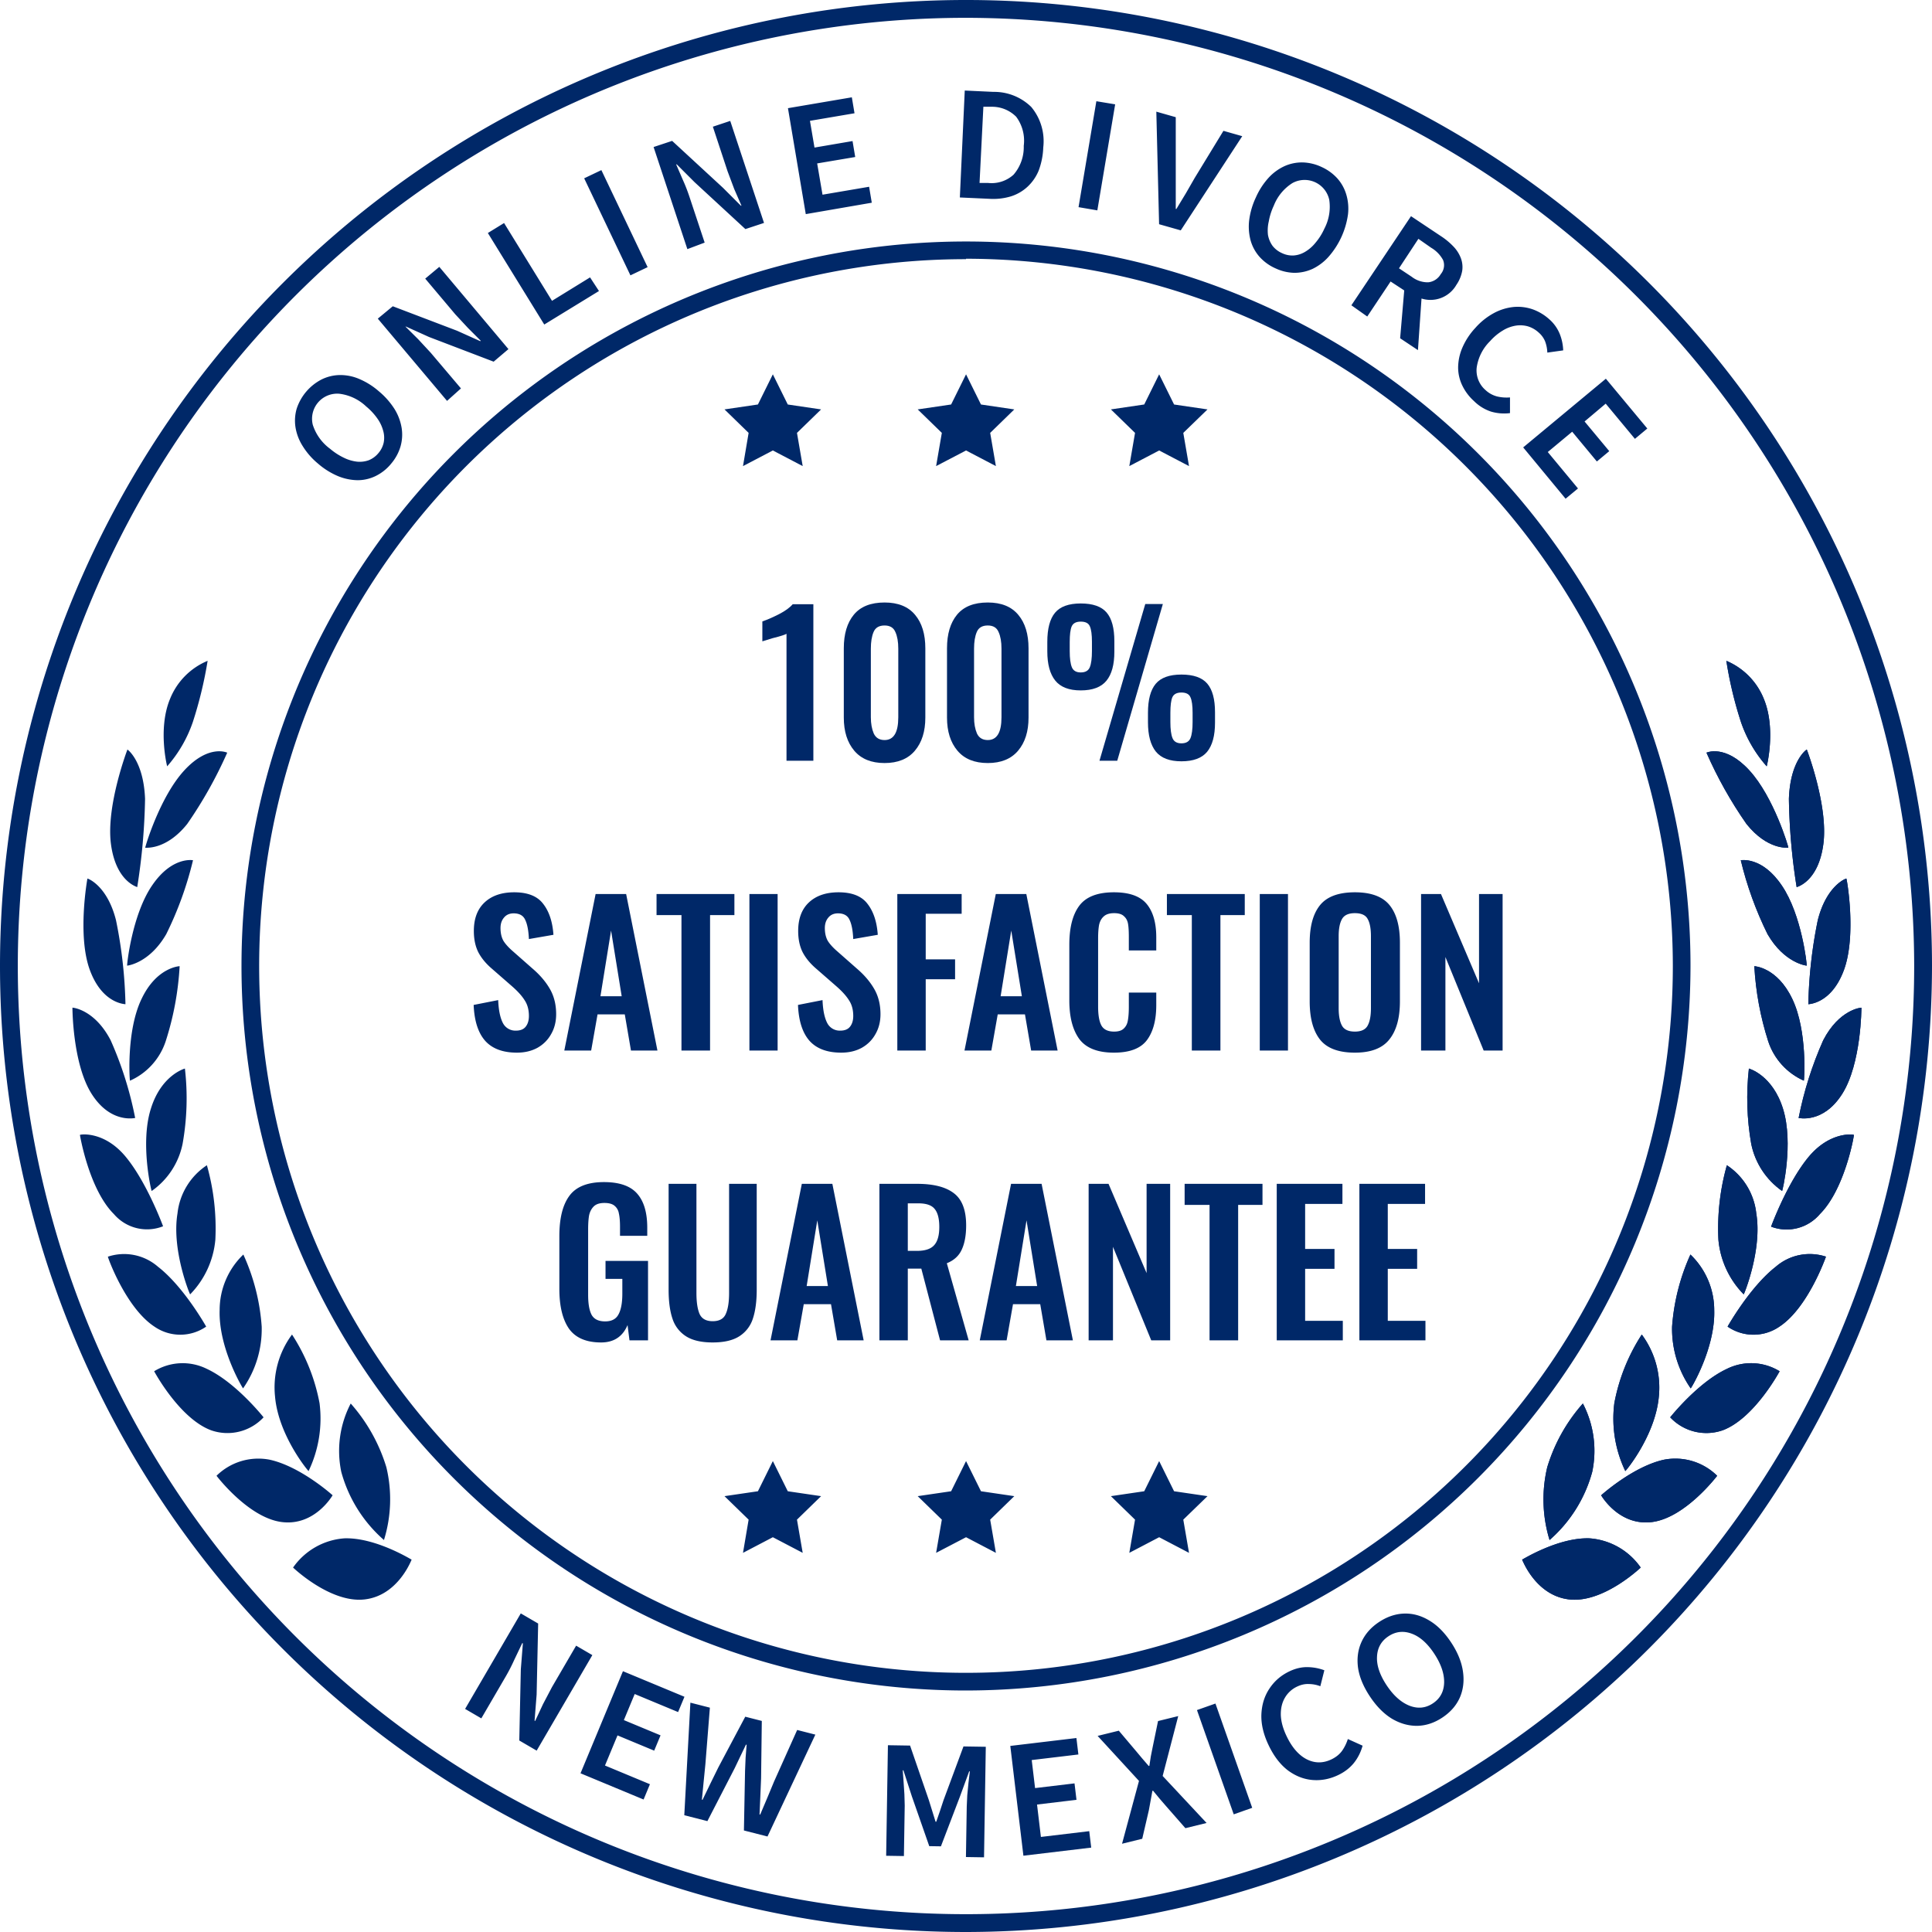 <svg xmlns="http://www.w3.org/2000/svg" xmlns:xlink="http://www.w3.org/1999/xlink" width="160" height="160" fill="none" xmlns:v="https://vecta.io/nano"><g fill="#002868"><path d="M80 160a80 80 0 0 1-44.442-13.48 80.01 80.01 0 0 1-29.465-35.898A80 80 0 0 1 64.375 1.541a80 80 0 0 1 46.219 4.54A80 80 0 0 1 160 79.971a80.1 80.1 0 0 1-23.449 56.56C121.553 151.534 101.215 159.975 80 160zM80 1.476a78.52 78.52 0 0 0-43.629 13.236A78.53 78.53 0 0 0 7.45 49.957a78.52 78.52 0 0 0 17.036 85.578c10.985 10.981 24.979 18.457 40.213 21.484s31.024 1.467 45.371-4.481a78.52 78.52 0 0 0 48.454-72.568 78.61 78.61 0 0 0-23.035-55.48C120.768 9.776 100.814 1.499 80 1.476zM80 140A60 60 0 0 1 37.573 37.574 60 60 0 0 1 140 80c-.021 15.906-6.35 31.155-17.597 42.403S95.907 139.979 80 140zm0-118.537c-11.577 0-22.895 3.433-32.521 9.865S30.35 46.903 25.919 57.599a58.53 58.53 0 0 0-3.331 33.821 58.54 58.54 0 0 0 45.992 45.992 58.54 58.54 0 0 0 60.091-24.891A58.54 58.54 0 0 0 138.537 80a58.62 58.62 0 0 0-17.156-41.392C110.407 27.627 95.525 21.448 80 21.427v.037zM32.373 38.425a3.83 3.83 0 0 1-1.277 1.004 3.41 3.41 0 0 1-1.476.339c-.56-.009-1.114-.124-1.631-.339-.608-.258-1.171-.612-1.668-1.048-.504-.418-.935-.917-1.277-1.476a4.12 4.12 0 0 1-.576-1.542 3.57 3.57 0 0 1 .103-1.52 4.19 4.19 0 0 1 2.066-2.42 3.52 3.52 0 0 1 1.476-.362 3.95 3.95 0 0 1 1.623.317c.601.253 1.157.602 1.646 1.033a6.29 6.29 0 0 1 1.299 1.476 4.29 4.29 0 0 1 .583 1.564 3.55 3.55 0 0 1-.103 1.55 3.9 3.9 0 0 1-.79 1.424zm-1.04-.893a1.99 1.99 0 0 0 .443-.878c.062-.318.05-.647-.037-.959a3.13 3.13 0 0 0-.48-1.026c-.263-.375-.576-.713-.93-1.004a3.92 3.92 0 0 0-2.214-1.055 2.08 2.08 0 0 0-2.214 2.56 3.96 3.96 0 0 0 1.439 2 5.23 5.23 0 0 0 1.137.738 3.32 3.32 0 0 0 1.092.325 2.21 2.21 0 0 0 .967-.118 2.01 2.01 0 0 0 .797-.583zm5.689-4.332l-5.734-6.811 1.24-1.026 5.328 2.029 1.919.863.037-.037-1.055-1.055-1.055-1.136-2.487-2.952 1.166-.974 5.726 6.811-1.225 1.04-5.35-2.044-1.911-.863h-.044l1.055 1.048 1.04 1.122 2.502 2.952-1.151 1.033zm8.051-6.324l-4.671-7.579 1.343-.826 3.97 6.442 3.151-1.941.738 1.129-4.531 2.775zm7.136-4.073l-3.83-8.036 1.424-.679 3.83 8.036-1.424.679zm4.716-2.17l-2.797-8.457 1.535-.509 4.214 3.889 1.476 1.476h.052l-.598-1.373-.553-1.476-1.218-3.69 1.439-.48 2.797 8.449-1.542.509-4.206-3.882-1.476-1.476h-.052l.59 1.365c.214.472.391.952.546 1.424l1.225 3.69-1.432.539zm9.806-2.9l-1.476-8.774 5.291-.9.221 1.321-3.69.627.376 2.214 3.151-.539.221 1.321-3.151.531.443 2.59 3.859-.657.221 1.321-5.468.945zm12.76-1.38l.406-8.855 2.376.111a4.38 4.38 0 0 1 1.689.311c.537.214 1.026.532 1.44.936.386.462.673.999.844 1.576a4.43 4.43 0 0 1 .152 1.781 5.99 5.99 0 0 1-.384 1.926 3.79 3.79 0 0 1-.93 1.336c-.394.361-.862.631-1.373.79a5.07 5.07 0 0 1-1.786.199l-2.435-.111zm1.631-1.203h.694a2.7 2.7 0 0 0 2.125-.686 3.48 3.48 0 0 0 .841-2.383 3.32 3.32 0 0 0-.627-2.413 2.81 2.81 0 0 0-2.022-.826h-.694l-.317 6.309zm8.198 2.007l1.476-8.774 1.557.258-1.476 8.781-1.557-.266zm6.671 1.41l-.229-9.32 1.609.458v4.649 1.476 1.476h.052l.782-1.291.738-1.284 2.377-3.896 1.557.443-5.092 7.8-1.793-.509zm9.63 3.652a3.89 3.89 0 0 1-1.314-.952 3.47 3.47 0 0 1-.738-1.358c-.144-.543-.185-1.109-.118-1.668a6.26 6.26 0 0 1 .554-1.889 6.04 6.04 0 0 1 1.055-1.631c.374-.408.825-.737 1.328-.967a3.54 3.54 0 0 1 1.476-.303 3.89 3.89 0 0 1 1.579.376c.499.223.946.547 1.314.952.341.385.593.842.738 1.336.157.531.204 1.088.14 1.638a6.71 6.71 0 0 1-1.616 3.52 4.24 4.24 0 0 1-1.321.996 3.63 3.63 0 0 1-1.52.325 3.87 3.87 0 0 1-1.557-.376zm.568-1.247a1.97 1.97 0 0 0 .967.184 2.13 2.13 0 0 0 .93-.303 3.16 3.16 0 0 0 .848-.738 4.81 4.81 0 0 0 .738-1.166 3.92 3.92 0 0 0 .413-2.391c-.067-.32-.209-.619-.413-.874a2.09 2.09 0 0 0-2.642-.521 3.88 3.88 0 0 0-1.542 1.874c-.195.412-.334.849-.413 1.299a3.26 3.26 0 0 0-.067 1.122c.059.328.19.638.384.908a2.03 2.03 0 0 0 .797.605zm5.727 4.31l4.937-7.379 2.501 1.668c.366.239.702.519 1.004.834a2.86 2.86 0 0 1 .613.945c.132.337.175.703.125 1.063a2.95 2.95 0 0 1-.487 1.181 2.47 2.47 0 0 1-2.885 1.129l-.296 4.273-1.475-.982.339-3.963-1.129-.738-1.933 2.9-1.314-.93zm3.941-3.062l1.055.701a2.16 2.16 0 0 0 1.372.458 1.36 1.36 0 0 0 .599-.215 1.37 1.37 0 0 0 .435-.464c.134-.159.223-.351.257-.556a1.14 1.14 0 0 0-.066-.609 2.64 2.64 0 0 0-.988-1.018l-1.056-.738-1.608 2.443zm6.213 10.995c-.403-.361-.731-.797-.967-1.284a3.45 3.45 0 0 1-.347-1.476c.003-.563.119-1.12.34-1.638a5.71 5.71 0 0 1 1.085-1.66c.436-.499.959-.916 1.542-1.232a4.37 4.37 0 0 1 1.631-.502 3.79 3.79 0 0 1 1.571.192c.513.184.985.467 1.388.834.389.341.69.772.878 1.255.161.42.251.864.266 1.313l-1.314.184c-.011-.318-.073-.632-.184-.93a1.95 1.95 0 0 0-.539-.738 2.32 2.32 0 0 0-.893-.509c-.332-.091-.679-.109-1.018-.052a2.95 2.95 0 0 0-1.063.406c-.389.236-.74.529-1.041.871a3.82 3.82 0 0 0-1.114 2.214 2.15 2.15 0 0 0 .738 1.845c.269.251.596.431.952.524.35.083.711.11 1.07.081v1.299a3.84 3.84 0 0 1-1.572-.126 3.6 3.6 0 0 1-1.409-.871zm4.073 3.837l6.848-5.689 3.432 4.125-1.026.856-2.42-2.915-1.749 1.476 2.044 2.457-1.026.856-2.044-2.465-2.022 1.682 2.502 3.018-1.026.849-3.513-4.251zM64.004 121l1.236 2.499 2.76.406-1.998 1.945.474 2.75-2.472-1.294-2.472 1.294.466-2.75L60 123.905l2.768-.406L64.004 121zm16 0l1.236 2.499 2.76.406-1.998 1.945.474 2.75-2.472-1.294-2.479 1.294.474-2.75L76 123.905l2.768-.406L80.004 121zm15.992 0l1.236 2.499 2.768.406-2.005 1.945.474 2.75-2.472-1.294-2.472 1.294.474-2.75L92 123.905l2.76-.406L95.996 121z"/><path d="M64.004 31l1.236 2.499 2.76.407-1.998 1.944.474 2.75-2.472-1.294-2.472 1.294.466-2.75L60 33.905l2.768-.407L64.004 31zm16 0l1.236 2.499 2.76.407-1.998 1.944.474 2.75-2.472-1.294-2.479 1.294.474-2.75L76 33.905l2.768-.407L80.004 31zm15.992 0l1.236 2.499 2.768.407-2.005 1.944.474 2.75-2.472-1.294-2.472 1.294.474-2.75L92 33.905l2.76-.407L95.996 31zM65.135 52.488c-.107.075-.496.197-1.168.368l-.832.256v-1.648c.427-.149.891-.352 1.392-.608.512-.267.885-.539 1.12-.816h1.712V63h-2.224V52.488z"/><use xlink:href="#B"/><use xlink:href="#B" x="8.547"/><path d="M89.502 57.176c-.971 0-1.675-.272-2.112-.816s-.656-1.349-.656-2.416v-.784c0-1.099.213-1.904.64-2.416s1.136-.768 2.128-.768c1.003 0 1.717.251 2.144.752s.64 1.291.64 2.368v.88c0 1.067-.219 1.867-.656 2.4s-1.147.8-2.128.8zm5.344-7.152h1.456L92.526 63h-1.472l3.792-12.976zm-5.344 5.664c.384 0 .635-.144.752-.432s.176-.736.176-1.344v-.768c0-.597-.059-1.024-.176-1.28-.107-.256-.357-.384-.752-.384-.384 0-.635.133-.752.4-.107.256-.16.683-.16 1.28v.768c0 .597.059 1.04.176 1.328s.363.432.736.432zm8.336 7.36c-.971 0-1.675-.267-2.112-.8-.437-.544-.656-1.355-.656-2.432v-.784c0-1.088.213-1.888.64-2.4s1.136-.768 2.128-.768c1.003 0 1.717.251 2.144.752s.64 1.291.64 2.368v.864c0 1.077-.219 1.883-.656 2.416-.437.523-1.147.784-2.128.784zm0-1.488c.384 0 .635-.144.752-.432s.176-.731.176-1.328v-.768c0-.597-.059-1.024-.176-1.28-.107-.267-.357-.4-.752-.4-.384 0-.635.133-.752.4-.107.256-.16.683-.16 1.28v.768c0 .597.059 1.04.176 1.328s.363.432.736.432z"/><use xlink:href="#C"/><path d="M49.326 74.04h2.528L54.446 87h-2.192l-.512-2.992h-2.256L48.958 87h-2.224l2.592-12.96zm2.16 8.464l-.88-5.44-.88 5.44h1.76zm4.95-6.72h-2.064V74.04h6.448v1.744h-2.016V87h-2.368V75.784zm5.627-1.744h2.336V87h-2.336V74.04z"/><use xlink:href="#C" x="26.86"/><path d="M74.312 74.04h5.328v1.632h-2.976v3.776h2.432v1.648h-2.432V87h-2.352V74.04zm8.155 0h2.528L87.587 87h-2.192l-.512-2.992h-2.256L82.099 87h-2.224l2.592-12.96zm2.16 8.464l-.88-5.44-.88 5.44h1.76zm7.626 4.672c-1.344 0-2.299-.373-2.864-1.12-.555-.757-.832-1.824-.832-3.2v-4.624c0-1.419.277-2.496.832-3.232s1.509-1.104 2.864-1.104c1.269 0 2.171.32 2.704.96s.8 1.563.8 2.768v1.088h-2.272v-1.12c0-.459-.021-.816-.064-1.072-.043-.267-.155-.48-.336-.64-.171-.171-.443-.256-.816-.256-.384 0-.672.091-.864.272-.192.171-.32.405-.384.704-.053.288-.08.667-.08 1.136v5.616c0 .736.096 1.269.288 1.6.192.32.539.48 1.04.48.363 0 .629-.085.8-.256.181-.171.293-.395.336-.672.053-.288.08-.667.08-1.136V82.2h2.272v1.04c0 1.248-.261 2.219-.784 2.912-.523.683-1.429 1.024-2.72 1.024zm6.449-11.392h-2.064V74.04h6.448v1.744h-2.016V87h-2.368V75.784zm5.627-1.744h2.336V87h-2.336V74.04zm7.878 13.136c-1.344 0-2.304-.357-2.88-1.072-.576-.725-.864-1.781-.864-3.168v-4.864c0-1.376.288-2.416.864-3.12s1.536-1.056 2.88-1.056c1.334 0 2.288.352 2.864 1.056s.864 1.744.864 3.12v4.864c0 1.376-.293 2.427-.88 3.152-.576.725-1.525 1.088-2.848 1.088zm0-1.744c.523 0 .875-.165 1.056-.496s.272-.811.272-1.44v-5.968c0-.629-.09-1.104-.272-1.424-.17-.32-.522-.48-1.056-.48s-.89.165-1.072.496c-.181.32-.272.789-.272 1.408v5.968c0 .629.091 1.109.272 1.44s.539.496 1.072.496zm5.48-11.392h1.648l3.152 7.392V74.04h1.952V87h-1.568l-3.168-7.744V87h-2.016V74.04zm-67.908 37.136c-1.227 0-2.112-.379-2.656-1.136-.533-.768-.8-1.872-.8-3.312v-4.352c0-1.483.277-2.597.832-3.344.555-.757 1.509-1.136 2.864-1.136 1.28 0 2.197.32 2.752.96.555.629.832 1.568.832 2.816v.672h-2.256v-.736c0-.469-.032-.843-.096-1.12a1.02 1.02 0 0 0-.368-.64c-.181-.149-.459-.224-.832-.224-.395 0-.688.096-.88.288s-.32.437-.384.736c-.053.299-.08.688-.08 1.168v5.424c0 .736.096 1.285.288 1.648.203.363.576.544 1.12.544.533 0 .901-.192 1.104-.576.213-.384.32-.96.32-1.728v-1.216h-1.392v-1.488h3.52V111h-1.536l-.16-1.264c-.405.96-1.136 1.44-2.192 1.44zm9.241 0c-.939 0-1.675-.171-2.208-.512a2.7 2.7 0 0 1-1.12-1.456c-.213-.629-.32-1.429-.32-2.4V98.04h2.304v9.04c0 .747.085 1.323.256 1.728.181.405.544.608 1.088.608.555 0 .917-.203 1.088-.608.181-.405.272-.981.272-1.728v-9.04h2.288v8.768c0 .96-.107 1.76-.32 2.4a2.7 2.7 0 0 1-1.12 1.456c-.533.341-1.269.512-2.208.512zm7.384-13.136h2.528L71.524 111h-2.192l-.512-2.992h-2.256L66.036 111h-2.224l2.592-12.96zm2.16 8.464l-.88-5.44-.88 5.44h1.76zm4.264-8.464h3.12c1.365 0 2.384.261 3.056.784.672.512 1.008 1.397 1.008 2.656 0 .821-.123 1.493-.368 2.016-.235.512-.645.885-1.232 1.12L80.22 111h-2.368l-1.552-5.936h-1.12V111h-2.352V98.04zm3.104 5.552c.672 0 1.147-.155 1.424-.464.288-.309.432-.816.432-1.52 0-.683-.128-1.179-.384-1.488-.245-.309-.693-.464-1.344-.464h-.88v3.936h.752zm7.8-5.552h2.528L88.852 111H86.66l-.512-2.992h-2.256L83.364 111H81.14l2.592-12.96zm2.16 8.464l-.88-5.44-.88 5.44h1.76zm4.264-8.464h1.648l3.152 7.392V98.04h1.952V111H95.34l-3.168-7.744V111h-2.016V98.04zm10.014 1.744h-2.064V98.04h6.448v1.744h-2.016V111h-2.368V99.784zm5.564-1.744h5.44v1.664h-3.088v3.728h2.432v1.648h-2.432v4.304h3.12V111h-5.472V98.04zm6.844 0h5.44v1.664h-3.088v3.728h2.432v1.648h-2.432v4.304h3.12V111h-5.472V98.04z"/><path fill-rule="evenodd" d="M117.37 142.926c.718-.015 1.407-.241 2.069-.678.67-.442 1.153-.989 1.449-1.643.29-.661.38-1.38.27-2.158-.108-.79-.434-1.598-.979-2.423s-1.154-1.436-1.828-1.83c-.666-.399-1.355-.588-2.067-.565s-1.403.255-2.073.697c-.662.437-1.143.978-1.444 1.624s-.402 1.356-.305 2.13c.105.77.43 1.567.975 2.393s1.155 1.446 1.832 1.861c.679.401 1.379.599 2.101.592zm2.227-3.566c-.025.743-.337 1.312-.936 1.708s-1.246.459-1.939.189c-.698-.278-1.329-.845-1.895-1.702s-.828-1.645-.788-2.364c.034-.728.351-1.289.951-1.685s1.241-.466 1.923-.212c.677.246 1.299.798 1.864 1.655s.839 1.661.82 2.411zm-81.079 2.165l4.611-7.91 1.439.839-.127 5.89-.17 2.153.048.028.648-1.389.743-1.414 2.002-3.435 1.343.783-4.611 7.91-1.439-.839.127-5.889.17-2.154-.048-.028-.66 1.382c-.219.488-.459.953-.717 1.397l-2.016 3.459-1.343-.783zm9.558 5.332l3.514-8.455 5.094 2.117-.527 1.267-3.594-1.494-.897 2.159 3.038 1.263-.527 1.267-3.038-1.263-1.037 2.495 3.723 1.548-.526 1.267-5.223-2.171zm9.099-5.849l-.505 9.321 1.913.489 2.264-4.392.467-.978.464-.966.054.014-.084 1.063-.046 1.086-.094 4.947 1.953.499 3.963-8.437-1.506-.385-1.917 4.278-.564 1.359-.581 1.369-.054-.014.066-1.501.062-1.487.059-4.753-1.37-.35-2.229 4.198-.663 1.348-.646 1.338-.054-.014.144-1.466.147-1.48.371-4.673-1.614-.413zm16.213 12.679l.146-9.155 1.834.029 1.552 4.506.28.9.28.901.056.001.308-.891.294-.892 1.653-4.454 1.848.029-.146 9.155-1.498-.024.067-4.185.043-.938.101-1.034.113-.936-.056-.001-.776 2.116-1.564 4.091-.966-.015-1.446-4.14-.694-2.139-.056-.001.069.939.068 1.037.027.939-.067 4.185-1.47-.023zm10.281-9.097l1.085 9.092 5.616-.671-.163-1.362-4.004.478-.32-2.683 3.267-.39-.163-1.362-3.267.39-.277-2.322 3.864-.461-.163-1.363-5.477.654zm9.254 8.101l1.403-5.203-3.425-3.728 1.754-.431 1.463 1.731.47.562.544.63.054-.013.122-.794.142-.713.454-2.202 1.672-.411-1.29 4.959 3.638 3.893-1.754.431-1.602-1.827-.524-.606-.554-.671-.054.013-.153.845-.142.77-.546 2.354-1.672.411zm6.204-11.07l3.045 8.635 1.531-.54-3.045-8.635-1.531.54zm11.684 5.388c-.692.328-1.398.462-2.119.402s-1.4-.327-2.038-.799c-.633-.485-1.166-1.182-1.598-2.093-.429-.902-.626-1.754-.593-2.554.037-.814.262-1.525.675-2.135.409-.618.96-1.091 1.651-1.419.523-.248 1.036-.363 1.541-.345a4.1 4.1 0 0 1 1.347.259l-.333 1.321a2.73 2.73 0 0 0-.955-.182c-.317-.015-.635.054-.956.206a2.29 2.29 0 0 0-1.027.937c-.233.401-.345.872-.335 1.415.018.539.175 1.12.472 1.744.448.945 1.007 1.588 1.677 1.932.665.335 1.343.338 2.035.01.371-.177.663-.409.878-.697.21-.296.374-.627.49-.992l1.222.551c-.153.548-.399 1.032-.737 1.451-.334.406-.766.736-1.297.988z"/><use xlink:href="#D"/><use xlink:href="#E"/><use xlink:href="#F"/><use xlink:href="#G"/><use xlink:href="#H"/><use xlink:href="#I"/><use xlink:href="#J"/><use xlink:href="#K"/><use xlink:href="#L"/><use xlink:href="#M"/><use xlink:href="#N"/><use xlink:href="#O"/><use xlink:href="#P"/><use xlink:href="#Q"/><use xlink:href="#R"/><use xlink:href="#S"/><use xlink:href="#T"/><use xlink:href="#D"/><use xlink:href="#E"/><use xlink:href="#F"/><use xlink:href="#G"/><use xlink:href="#H"/><use xlink:href="#I"/><use xlink:href="#J"/><use xlink:href="#K"/><use xlink:href="#L"/><use xlink:href="#M"/><use xlink:href="#N"/><use xlink:href="#O"/><use xlink:href="#P"/><use xlink:href="#Q"/><use xlink:href="#R"/><use xlink:href="#S"/><use xlink:href="#T"/><path d="M24.27 129.818s3.077 2.952 5.904 2.642 3.911-3.328 3.918-3.299-2.952-1.844-5.571-1.763a5.67 5.67 0 0 0-2.399.729c-.735.419-1.368.996-1.851 1.691zm3.993-7.925a11.49 11.49 0 0 0 3.535 5.645 11.38 11.38 0 0 0 .199-6.029 14.15 14.15 0 0 0-2.952-5.276 8.49 8.49 0 0 0-.782 5.66zm-10.332.324s2.627 3.469 5.387 3.83 4.221-2.213 4.228-2.213-2.657-2.399-5.232-2.952c-.784-.148-1.593-.104-2.356.128s-1.459.647-2.027 1.207zm4.849-6.53c.295 3.232 2.767 6.176 2.775 6.139a10.06 10.06 0 0 0 .908-5.623 15.68 15.68 0 0 0-2.28-5.682 7.34 7.34 0 0 0-1.402 5.166zm-10.014-2.126s2.088 3.904 4.708 4.886a4.09 4.09 0 0 0 2.337.115c.773-.19 1.475-.602 2.017-1.185 0 0-2.288-2.893-4.701-4.015-.684-.339-1.444-.499-2.206-.464a4.51 4.51 0 0 0-2.155.663zm5.424-5.062c-.103 3.151 1.933 6.516 1.941 6.479a8.58 8.58 0 0 0 1.542-5.106 17.17 17.17 0 0 0-1.52-5.977c-.622.594-1.116 1.309-1.453 2.101s-.511 1.643-.509 2.503zm-9.254-4.427c-.037 0 1.476 4.235 3.852 5.792a3.76 3.76 0 0 0 4.287 0s-1.845-3.298-3.992-4.959a4.27 4.27 0 0 0-1.963-.967c-.727-.146-1.48-.1-2.184.134zm5.763-3.579c-.502 3.018 1.026 6.73 1.048 6.7a7.42 7.42 0 0 0 2.088-4.531 19.23 19.23 0 0 0-.701-6.162c-.675.445-1.243 1.033-1.664 1.723a5.49 5.49 0 0 0-.771 2.269zm-8.08-6.502s.738 4.487 2.812 6.553a3.61 3.61 0 0 0 1.875 1.159c.73.181 1.499.129 2.199-.148 0 0-1.328-3.631-3.107-5.771s-3.763-1.845-3.778-1.793zm5.867-2.147c-.893 2.856.052 6.819.074 6.789 1.323-.924 2.24-2.322 2.561-3.904a21.4 21.4 0 0 0 .192-6.236s-1.963.524-2.826 3.35zm-6.487-8.39s0 4.634 1.594 7.143 3.623 1.97 3.601 1.992a29.81 29.81 0 0 0-2.029-6.435c-1.328-2.561-3.151-2.716-3.166-2.701zm5.726-.731c-1.284 2.657-.989 6.796-.959 6.774.692-.306 1.312-.754 1.82-1.315a5.44 5.44 0 0 0 1.132-1.939 24.69 24.69 0 0 0 1.159-6.228s-1.904.074-3.151 2.708zm-4.486-9.962s-.856 4.686.199 7.564 3.003 2.826 2.952 2.841a38.48 38.48 0 0 0-.782-6.951c-.723-2.885-2.347-3.476-2.369-3.454zm5.357.568c-1.668 2.435-2.103 6.641-2.066 6.641s1.852-.207 3.24-2.612a28.95 28.95 0 0 0 2.214-6.117s-1.741-.34-3.387 2.088zm-2.044-11.254s-1.778 4.649-1.365 7.815 2.214 3.564 2.177 3.579a51.58 51.58 0 0 0 .649-7.313c-.125-3.158-1.461-4.096-1.461-4.081zm4.73 1.705c-2.059 2.214-3.291 6.442-3.254 6.427s1.727.214 3.476-1.97c1.29-1.858 2.399-3.835 3.313-5.904 0 0-1.52-.723-3.535 1.446zm-1.217-5.859c-1.004 2.472-.221 5.564-.221 5.542a10.88 10.88 0 0 0 2.133-3.69c.534-1.649.941-3.337 1.218-5.047a5.71 5.71 0 0 0-3.129 3.195z"/></g><defs ><path id="B" d="M73.256 63.192c-1.099 0-1.936-.341-2.512-1.024s-.864-1.595-.864-2.736v-5.744c0-1.184.277-2.112.832-2.784s1.403-1.008 2.544-1.008c1.12 0 1.963.341 2.528 1.024.565.672.848 1.595.848 2.768v5.744c0 1.141-.288 2.053-.864 2.736s-1.413 1.024-2.512 1.024zm0-1.904c.757 0 1.136-.629 1.136-1.888v-5.68c0-.565-.08-1.024-.24-1.376-.149-.363-.448-.544-.896-.544-.459 0-.763.181-.912.544-.149.352-.224.811-.224 1.376v5.68c0 .523.08.971.24 1.344.171.363.469.544.896.544z"/><path id="C" d="M42.81 87.176c-1.173 0-2.053-.331-2.64-.992-.576-.661-.891-1.648-.944-2.96l2.032-.4c.032.821.16 1.451.384 1.888a1.16 1.16 0 0 0 1.088.64c.363 0 .629-.107.8-.32.181-.224.272-.523.272-.896 0-.512-.117-.944-.352-1.296-.224-.363-.581-.757-1.072-1.184l-1.632-1.424c-.501-.427-.88-.885-1.136-1.376-.245-.491-.368-1.077-.368-1.76 0-1.013.293-1.797.88-2.352.597-.565 1.419-.848 2.464-.848 1.12 0 1.92.32 2.4.96.491.629.773 1.483.848 2.56l-2.032.352c-.032-.704-.133-1.232-.304-1.584-.16-.363-.48-.544-.96-.544-.341 0-.608.117-.8.352-.192.224-.288.512-.288.864 0 .416.08.768.24 1.056.171.277.443.576.816.896l1.616 1.424c.608.523 1.083 1.083 1.424 1.68s.512 1.291.512 2.08c0 .619-.139 1.168-.416 1.648-.267.48-.645.859-1.136 1.136-.491.267-1.056.4-1.696.4z"/><path id="D" d="M135.876 129.818s-3.077 2.952-5.903 2.642-3.911-3.328-3.919-3.299 2.952-1.844 5.572-1.763c.844.059 1.665.308 2.4.726a5.65 5.65 0 0 1 1.85 1.694z"/><path id="E" d="M131.862 121.893a11.48 11.48 0 0 1-3.534 5.645 11.5 11.5 0 0 1-.192-6.029c.59-1.952 1.597-3.752 2.951-5.276.905 1.74 1.178 3.74.775 5.66z"/><path id="F" d="M142.208 122.217s-2.62 3.469-5.38 3.83-4.228-2.213-4.228-2.213 2.649-2.399 5.224-2.952c.784-.148 1.593-.104 2.356.128a4.95 4.95 0 0 1 2.028 1.207z"/><path id="G" d="M137.375 115.687c-.303 3.232-2.768 6.176-2.775 6.139a10.06 10.06 0 0 1-.908-5.623c.378-2.024 1.151-3.955 2.273-5.682 1.1 1.485 1.603 3.328 1.41 5.166z"/><path id="H" d="M147.381 113.561s-2.089 3.904-4.708 4.886c-.752.263-1.563.302-2.336.112s-1.475-.601-2.018-1.182c0 0 2.287-2.893 4.7-4.015a4.51 4.51 0 0 1 4.362.199z"/><path id="I" d="M141.965 108.499c.096 3.151-1.934 6.516-1.949 6.479-1.039-1.497-1.579-3.284-1.542-5.106a17.56 17.56 0 0 1 1.52-5.977 6.38 6.38 0 0 1 1.456 2.101c.339.791.514 1.643.515 2.503z"/><path id="J" d="M151.218 104.071s-1.476 4.236-3.852 5.793a3.78 3.78 0 0 1-2.147.67c-.767 0-1.516-.234-2.148-.67 0 0 1.853-3.298 3.993-4.959a4.28 4.28 0 0 1 1.967-.967c.728-.146 1.482-.1 2.187.133z"/><path id="K" d="M145.448 100.493c.501 3.018-1.026 6.73-1.041 6.7a7.38 7.38 0 0 1-2.096-4.531 19.25 19.25 0 0 1 .701-6.162c.676.445 1.244 1.033 1.665 1.723a5.49 5.49 0 0 1 .771 2.269z"/><path id="L" d="M153.528 93.991c.037 0-.738 4.487-2.812 6.553a3.61 3.61 0 0 1-4.043 1.041s1.328-3.631 3.106-5.771 3.742-1.874 3.749-1.823z"/><path id="M" d="M147.668 91.844c.886 2.856-.059 6.819-.081 6.789-1.323-.924-2.239-2.322-2.56-3.904-.36-2.059-.425-4.159-.192-6.236 0 0 1.963.524 2.833 3.35z"/><path id="N" d="M154.155 83.454s0 4.634-1.594 7.143-3.623 1.97-3.608 1.992c.435-2.215 1.118-4.373 2.036-6.435 1.321-2.561 3.144-2.716 3.166-2.701z"/><path id="O" d="M148.429 82.723c1.277 2.657.989 6.796.959 6.774-.691-.306-1.311-.754-1.82-1.315s-.894-1.221-1.131-1.939c-.648-2.019-1.035-4.112-1.152-6.228 0 0 1.89.074 3.144 2.708z"/><path id="P" d="M152.908 72.761c.037 0 .856 4.686-.199 7.564s-3.004 2.826-2.952 2.841a38.49 38.49 0 0 1 .782-6.951c.723-2.885 2.347-3.476 2.369-3.454z"/><path id="Q" d="M147.558 73.329c1.668 2.435 2.103 6.641 2.066 6.641s-1.859-.207-3.247-2.612c-.963-1.95-1.706-4.002-2.214-6.117 0 0 1.764-.34 3.395 2.088z"/><path id="R" d="M149.632 62.075s1.786 4.649 1.372 7.815-2.213 3.564-2.213 3.579a50.76 50.76 0 0 1-.642-7.313c.11-3.158 1.461-4.096 1.483-4.081z"/><path id="S" d="M144.857 63.78c2.051 2.214 3.291 6.442 3.247 6.427s-1.72.214-3.469-1.97c-1.295-1.854-2.405-3.832-3.313-5.904 0 0 1.535-.723 3.535 1.446z"/><path id="T" d="M146.089 57.921c1.004 2.472.222 5.564.222 5.542a10.8 10.8 0 0 1-2.14-3.69 32.51 32.51 0 0 1-1.203-5.047c.707.297 1.348.732 1.884 1.281a5.72 5.72 0 0 1 1.237 1.914z"/></defs></svg>